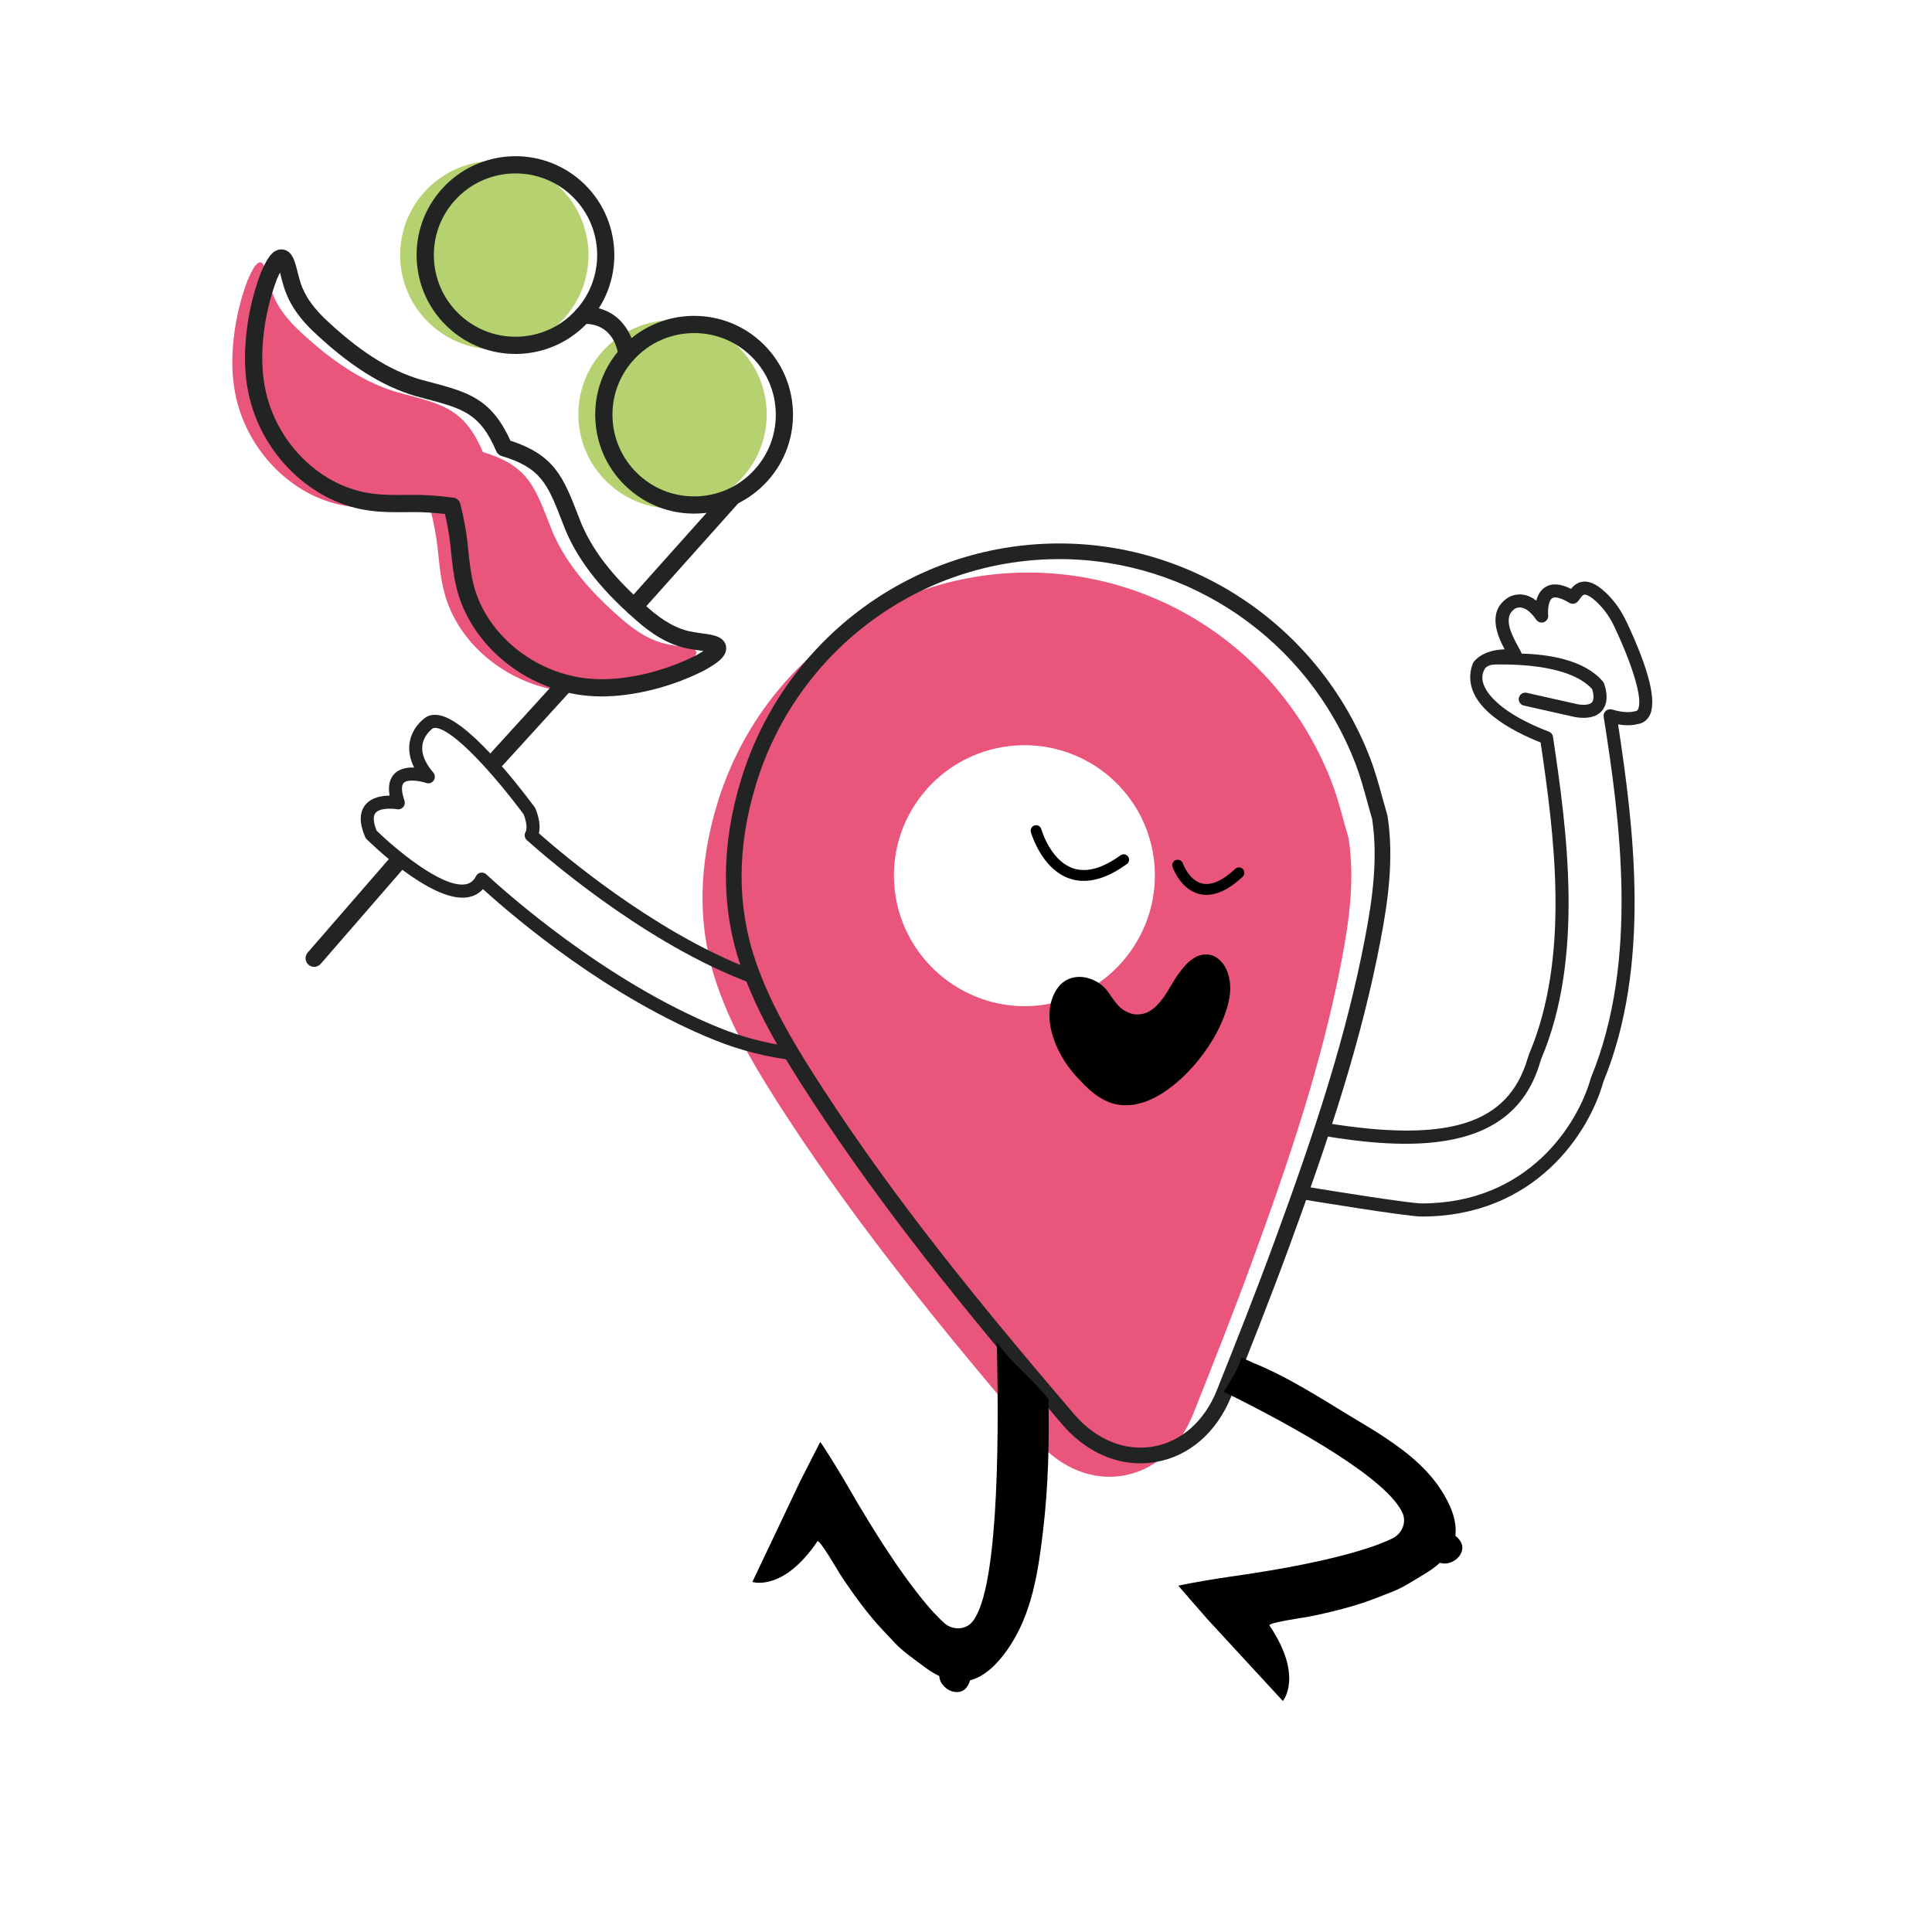 <?xml version="1.0" encoding="UTF-8"?><svg id="Capa_1" xmlns="http://www.w3.org/2000/svg" viewBox="0 0 800 800"><defs><style>.cls-1{fill:#e9557b;}.cls-2{fill:#222323;}.cls-3{fill:#b6d170;}</style></defs><path class="cls-1" d="M558.46,347.33c2.54,16.92.28,33.48-2.84,49.91-8.26,43.54-22.54,85.32-37.76,126.79-7.58,20.65-15.68,41.12-23.83,61.56-11.76,29.47-44.22,34.83-64.75,10.79-36.73-43-72.64-86.64-103.56-134.12-11.22-17.23-22.06-34.79-28.78-54.34-8.6-25.01-7.52-50.34.14-75.36,17.01-55.59,67.1-93.74,124.77-95.42,56.95-1.66,108.91,33,129.55,86.69,2.93,7.61,4.75,15.65,7.08,23.48ZM415.44,309.29c-29.4,4.83-49.38,32.57-44.58,61.91,4.8,29.33,32.59,49.44,61.87,44.77,29.48-4.71,49.65-32.78,44.76-62.3-4.86-29.36-32.62-49.21-62.06-44.38Z"/><path class="cls-2" d="M472.23,605.94c-11.93,0-23.52-5.73-32.52-16.27-41.05-48.06-74.41-89.32-103.81-134.45-10.94-16.79-22.19-34.87-29.13-55.06-8.27-24.07-8.24-50.09.1-77.36,17.35-56.73,68.7-95.99,127.78-97.71,58.29-1.7,111.6,33.98,132.67,88.77,2.06,5.35,3.59,10.92,5.07,16.31.67,2.44,1.37,4.96,2.09,7.41.04.15.08.29.1.44,2.64,17.62.19,34.92-2.86,51-7.84,41.33-20.82,80.78-37.91,127.3-7.76,21.13-16.04,42.04-23.86,61.64-6.04,15.13-17.56,25.14-31.6,27.46-2.04.34-4.08.5-6.11.5ZM438.62,231.52c-1.26,0-2.52.02-3.79.05-56.29,1.64-105.23,39.06-121.76,93.13-7.93,25.93-7.99,50.61-.17,73.35,6.7,19.49,17.72,37.18,28.43,53.62,29.21,44.84,62.42,85.91,103.31,133.78,9.02,10.57,20.93,15.52,32.64,13.58,11.75-1.94,21.46-10.49,26.64-23.47,7.8-19.56,16.07-40.42,23.8-61.47,16.97-46.22,29.87-85.39,37.62-126.28,2.93-15.45,5.3-32.02,2.85-48.61-.72-2.44-1.4-4.92-2.06-7.32-1.44-5.23-2.93-10.65-4.87-15.7-19.62-51.03-68.59-84.67-122.64-84.67Z"/><path d="M448.78,364.76c-1.98,0-3.88-.3-5.72-.91-10.44-3.43-15.02-15.54-16.18-19.16-.37-1.18.25-2.5,1.43-2.88,1.16-.39,2.42.2,2.81,1.37,0,0,.04.13.04.14.99,3.11,4.89,13.49,13.3,16.26,5.5,1.81,12.06,0,19.51-5.41,1.01-.72,2.41-.5,3.13.5.73,1,.5,2.41-.5,3.13-6.38,4.62-12.35,6.95-17.82,6.95Z"/><path d="M499.57,370.55c-1.02,0-2.01-.12-2.98-.36-7.78-1.93-10.94-10.85-11.07-11.23-.4-1.17.22-2.44,1.39-2.85,1.16-.38,2.45.21,2.86,1.38.02.07,2.52,7.01,7.93,8.34,3.85.93,8.49-1.1,13.79-6.06.91-.84,2.33-.8,3.17.11.85.91.8,2.33-.11,3.17-5.33,4.99-10.35,7.49-14.98,7.49Z"/><path d="M508.52,415.82c-2.11,7.9-6.42,15.79-11.79,22.53-1.21,1.58-2.47,3.05-3.84,4.47-.68.79-1.42,1.53-2.16,2.26-1.05,1-2.11,2-3.16,2.9-.79.68-1.58,1.37-2.42,1.95-3.53,2.79-7.58,5.21-11.84,6.58-.42.16-.89.26-1.32.32-1.32.42-2.63.68-3.95.74-.47.05-.95.05-1.42.05-2.26.11-4.58-.21-6.9-1.05-3.21-1.16-6.05-3.11-8.63-5.37-1.58-1.42-3.11-3-4.53-4.53-.26-.26-.47-.53-.74-.79-4.95-5.42-8.74-11.9-10.48-19.06-.53-2.16-.84-4.42-.79-6.69.05-3.68.95-7.32,3-10.48,3.74-5.74,10.37-6.26,15.74-3.58,1.74.84,3.37,2.05,4.68,3.58.32.37.63.74.89,1.11,2.21,3.1,4.11,6.53,7.69,8.21.21.11.37.16.58.26.95.42,1.9.68,2.79.79.68.05,1.37.05,1.95,0,1.21-.11,2.32-.42,3.37-.9,2.21-1.05,4.16-2.95,5.79-5.11.42-.53.84-1.05,1.21-1.63.74-1.05,1.47-2.32,2.26-3.63,1.11-1.84,2.32-3.84,3.68-5.74,1.68-2.37,3.53-4.53,5.69-5.95,1.79-1.26,3.79-1.95,6-1.84,4.11.21,7.32,3.84,8.58,7.79,1.37,4.11,1.16,8.63.05,12.79Z"/><path class="cls-2" d="M673.43,257.36c-1.94-4.18-4.45-7.86-7.47-10.93-3.96-4.05-7.35-5.88-10.34-5.58-2.46.2-4.05,1.68-5.1,2.99-4.33-2.19-7.91-2.44-10.64-.73-1.8,1.13-3.06,3.01-3.73,5.59-1.75-1.35-3.58-2.18-5.48-2.46-4.07-.59-6.72,1.56-6.72,1.56h0c-8.35,5.86-3.6,16.08-.89,21.08-9.5.23-12.8,5.15-12.94,5.36-.11.17-.2.35-.27.53-2.01,5.28-2.17,13.36,8.46,21.89,6.09,4.88,13.95,8.54,19.63,10.78,5.62,38.17,12.38,88.53-4.77,129.01l-.63,1.89c-8.05,27.11-32.45,34.97-83.66,26.64-.33,1.77-.73,3.55-1.19,5.31,16.49,2.74,36.76,5.07,53.89,1.53,19.12-3.95,30.94-14.38,36.12-31.86l.53-1.6c17.78-41.95,10.66-94.35,4.83-133.28-.15-.97-.8-1.78-1.72-2.13-5.67-2.15-13.68-5.73-19.65-10.52-6.34-5.09-9.64-10.71-6.93-15.37.82-1.41,2.78-1.89,4.07-1.89,3.1,0,30.24-1.09,40.43,10.15.47,1.4,1.02,4.15,0,5.43-.8,1.01-2.93,1.34-5.79.91l-21.3-4.79c-1.46-.31-2.9.61-3.23,2.05-.33,1.46.59,2.91,2.05,3.24l21.48,4.82c1.16.18,2.26.26,3.27.26,3.52,0,6.14-1.06,7.78-3.15,3.31-4.21.9-10.5.61-11.21l-.37-.63-.07-.1c-7.65-8.96-22.55-11.24-33.57-11.49-.24-.66-.67-1.45-1.38-2.72-3.53-6.3-6.17-12.57-1.57-15.8.01,0,1.13-.82,2.79-.55,2,.32,4.14,2.06,6.18,5.03.71,1.02,2.01,1.43,3.17,1,1.16-.43,1.88-1.59,1.75-2.82-.18-1.78,0-6.04,1.71-7.13,1.19-.75,3.82-.02,7.03,1.94.86.54,1.99.54,2.86,0,.7-.44,1.12-1.04,1.58-1.7.75-1.08,1.24-1.63,1.85-1.68.45-.05,2.22.1,6.01,3.97,2.58,2.63,4.75,5.8,6.43,9.43,8.02,17.04,11.82,30.47,9.68,34.21-.22.38-.48.61-1.17.67-.24.02-.48.08-.6.12h-.03c-.25.08-3.3.85-8.91-.84-.9-.27-1.86-.06-2.56.56-.7.62-1.04,1.53-.89,2.46,6.64,42.09,14.78,100.79-5.26,149.4l-.03.09c-5.34,19.32-26.11,52.01-70.04,52.01-4.75,0-35.92-4.94-47.35-6.84l.09-.5c-1.57,1.6-2.97,3.37-4.31,5.2.2.09.4.16.62.2,4.39.75,44.81,7.37,50.95,7.37,47.17,0,69.44-35,75.17-55.72,19.97-48.44,12.52-105.91,6.13-148.07,4.16.7,6.78.21,7.81-.07,2.24-.28,4.01-1.44,5.1-3.34,3.27-5.71.08-18.89-9.47-39.19Z"/><path class="cls-2" d="M325.24,433.08c-9.3-1.42-18.54-3.91-27.52-7.55-47.08-19.1-88.54-56.24-96.37-63.49-.62-.57-1.48-.83-2.32-.68-.53.09-1.01.34-1.39.71-.22.21-.4.45-.54.73-1.01,1.99-2.41,3.06-4.4,3.38-9.94,1.59-29.78-15.4-36.75-22.23-1.37-3.38-1.55-5.96-.5-7.27,1.81-2.28,7.23-1.9,8.99-1.59.94.17,1.92-.18,2.54-.91.62-.73.82-1.74.5-2.64-1.25-3.61-1.37-6.3-.31-7.36.01-.01.03-.03.04-.04,1.79-1.7,7.09-.67,9.26.07,1.15.39,2.44-.03,3.12-1.04.68-1.01.61-2.36-.18-3.28-3.44-4.02-4.96-7.79-4.52-11.19.49-4.1,3.7-6.63,4.11-6.94.16-.14.54-.46,1.57-.34,7.25.83,23.45,18.58,36.26,35.77h0c1.26,3.32,1.53,5.94.76,7.39-.6,1.11-.36,2.46.58,3.3,7.36,6.61,46.19,40.41,87.81,57.31,1.93.78,3.88,1.5,5.84,2.16-.82-2.15-1.56-4.33-2.15-6.54-.55-.21-1.11-.41-1.66-.63-38.36-15.58-74.19-45.69-84.86-55.11.66-2.75.19-6.17-1.4-10.19-.12-.31-.54-.88-.54-.89-8.17-10.97-28.43-36.62-40.01-37.94-2.2-.25-4.12.26-5.5,1.44-.22.15-5.33,3.83-6.16,10.52-.36,3.25.3,6.54,1.95,9.81-3.53-.14-6.32.72-8.13,2.55-2.06,2.07-2.74,5.12-2.03,9.08-3.42,0-7.61.76-10.09,3.88-2.47,3.1-2.48,7.56-.04,13.26.14.33.33.62.58.86,1.09,1.08,26.86,26.5,41.8,24.11,2.58-.41,4.73-1.56,6.41-3.4,14.7,13.31,52.14,44.75,95.71,62.43,10.93,4.43,22.24,7.24,33.58,8.53-1.4-1.96-2.74-3.96-4.02-6Z"/><path d="M412.75,555.83c1.16,46.79.13,105.74-10.77,116.41-3.04,2.8-7.8,2.6-10.91-.11-2.43-2.16-5.96-5.78-10.75-11.9-6.98-8.83-16.68-22.91-29.49-45.19-1.66-2.91-7.87-13.27-11.18-17.98l-8.24,16.14-19.87,41.84s12.67,4.29,26.94-16.81c.8-1.15,8.94,12.99,9.42,13.68,1.33,2.06,2.68,4.07,4.1,6.05,2.77,4,5.67,7.88,8.77,11.62,3.12,3.82,6.51,7.23,9.87,10.82,3.29,3.49,7.54,6.33,11.38,9.26,2.2,1.68,4.48,3.21,6.91,4.35.1,1.51.7,3,2.09,4.36,1.81,1.83,4.35,2.66,6.53,2.13,2.25-.55,3.44-2.53,4.13-4.71,6.31-1.65,11.47-7.02,15.39-12.58,10.29-14.59,12.85-32.45,14.89-49.81,2.11-17.93,2.53-35.98,2.19-54.02-6.44-8.28-15.34-15-21.41-23.54Z"/><path d="M602.63,635.91c.83-6.47-2.23-13.26-5.92-18.97-6.59-10.2-16.71-17.61-26.84-24.04-2.19-1.38-4.39-2.69-6.63-4.04-14.32-8.52-28.39-18.01-43.79-24.31-.99-.41-2.87-1.25-5.31-2.37-1.63,4.99-4.51,9.61-7.46,14.09,30.73,15.14,68.4,36.5,74.23,50.59,1.47,3.87-.5,8.21-4.17,10.08-2.91,1.44-7.58,3.37-15.05,5.53-10.8,3.18-27.48,6.92-52.93,10.49-3.32.45-15.25,2.35-20.85,3.66l11.9,13.67,31.39,34.05s8.71-10.15-5.54-31.27c-.77-1.17,15.39-3.44,16.21-3.63,2.4-.46,4.77-.96,7.15-1.54,4.74-1.08,9.43-2.32,14.06-3.79,4.7-1.47,9.14-3.34,13.72-5.12,4.46-1.75,8.69-4.63,12.84-7.1,2.38-1.42,4.65-2.95,6.61-4.79,1.44.48,3.04.47,4.82-.31,2.38-1,4.09-3.05,4.41-5.26.33-2.29-1.06-4.13-2.83-5.59Z"/><circle class="cls-3" cx="278.48" cy="171.58" r="39"/><circle class="cls-3" cx="204.69" cy="105.63" r="39"/><path class="cls-1" d="M226.23,284.89c-20.16-4.97-37.98-20.67-42.63-41.1-1.34-5.51-1.76-11.25-2.39-16.88-.56-5.27-1.63-10.45-2.86-15.55-5.2-.65-10.47-1.13-15.77-1.1-5.67,0-11.41.23-17.04-.48-23.8-2.68-43.38-23.13-48.03-46.3-3.1-14.83-.38-33.11,4.93-47.2,1.35-3.12,4.85-11.52,7.2-5.58.88,2.27,1.44,5.29,2.22,7.9.76,2.7,1.86,5.31,3.29,7.74,2.04,3.5,4.73,6.66,7.63,9.53,12,11.43,25.79,21.89,41.57,26.51,18.27,4.94,27.7,6.2,35.61,24.82,19.39,5.78,21.7,15.01,28.65,32.61,6.35,15.17,18.29,27.7,30.99,38.35,3.18,2.56,6.61,4.87,10.32,6.51,2.57,1.15,5.29,1.95,8.06,2.41,2.68.48,5.75.71,8.1,1.32,6.17,1.66-1.79,6.08-4.74,7.78-13.41,6.85-31.26,11.6-46.35,10.18-2.94-.25-5.87-.74-8.75-1.45"/><path class="cls-2" d="M287.37,212.67c-10.07,0-19.67-3.65-27.24-10.42-8.15-7.29-12.98-17.32-13.6-28.24-.61-10.92,3.06-21.43,10.35-29.58h0c15.05-16.84,40.99-18.29,57.82-3.24,8.15,7.29,12.98,17.32,13.6,28.24.61,10.92-3.07,21.43-10.35,29.58-7.29,8.15-17.32,12.98-28.24,13.6-.78.04-1.57.07-2.34.07ZM287.44,137.92c-9.3,0-18.56,3.8-25.23,11.27h0c-6.02,6.73-9.06,15.41-8.55,24.43.51,9.02,4.49,17.3,11.23,23.32,6.73,6.02,15.4,9.05,24.43,8.55,9.02-.51,17.3-4.49,23.32-11.23,6.02-6.73,9.06-15.41,8.55-24.43-.51-9.02-4.49-17.3-11.23-23.32-6.44-5.76-14.49-8.59-22.52-8.59ZM259.56,146.81h0,0Z"/><path class="cls-2" d="M213.41,146.56c-10.07,0-19.67-3.65-27.24-10.42-8.15-7.29-12.98-17.32-13.6-28.24-.61-10.92,3.06-21.43,10.35-29.58h0c15.05-16.83,40.99-18.29,57.82-3.24,16.83,15.05,18.29,40.98,3.24,57.82-7.29,8.15-17.32,12.98-28.24,13.6-.78.04-1.57.07-2.34.07ZM213.48,71.81c-9.3,0-18.56,3.8-25.23,11.27h0c-6.02,6.73-9.06,15.41-8.55,24.43.51,9.02,4.49,17.3,11.23,23.32,6.73,6.02,15.4,9.05,24.43,8.55,9.02-.51,17.3-4.49,23.32-11.23,12.43-13.9,11.23-35.32-2.68-47.75-6.44-5.76-14.49-8.59-22.52-8.59ZM185.59,80.7h0,0Z"/><path class="cls-2" d="M259.55,150.38c-1.83,0-3.38-1.39-3.55-3.24-.13-1.38-1.66-13.36-14.58-13.05-.03,0-.06,0-.09,0-1.93,0-3.51-1.54-3.56-3.47-.05-1.97,1.5-3.61,3.47-3.66,15.96-.42,21.27,12.61,21.87,19.55.17,1.96-1.28,3.69-3.25,3.86-.1,0-.21.01-.31.01Z"/><path class="cls-2" d="M130.09,400.36c-.83,0-1.66-.29-2.34-.87-1.49-1.29-1.65-3.54-.36-5.03l34.2-39.39c1.29-1.49,3.54-1.65,5.03-.36,1.49,1.29,1.65,3.54.36,5.03l-34.2,39.39c-.71.81-1.7,1.23-2.69,1.23Z"/><path class="cls-2" d="M205.63,318c-.86,0-1.72-.31-2.4-.93-1.46-1.33-1.56-3.58-.24-5.04l28.24-31.01c1.33-1.46,3.58-1.56,5.04-.24,1.46,1.33,1.56,3.58.24,5.04l-28.24,31.01c-.7.77-1.67,1.17-2.64,1.17Z"/><path class="cls-2" d="M262.61,254.83c-.85,0-1.7-.3-2.38-.91-1.47-1.31-1.59-3.57-.28-5.04l40.46-45.27c1.31-1.47,3.57-1.59,5.04-.28,1.47,1.31,1.59,3.57.28,5.04l-40.46,45.27c-.7.79-1.68,1.19-2.66,1.19Z"/><path class="cls-2" d="M249.18,288.38c-1.97,0-3.88-.09-5.73-.26-3.06-.26-6.19-.78-9.27-1.54h0c-22.36-5.51-40.55-23.1-45.26-43.77-1.13-4.65-1.63-9.44-2.11-14.08-.11-1.07-.22-2.14-.34-3.2-.41-3.82-1.1-7.8-2.22-12.7-4.99-.56-9.05-.8-12.85-.78-1.09,0-2.16.01-3.23.02-4.67.04-9.49.08-14.29-.53-24.41-2.75-45.91-23.41-51.07-49.14-2.96-14.14-1.01-32.98,5.09-49.16.02-.05.04-.1.06-.16l.1-.22c2.18-5.05,4.46-9.59,8.44-9.59.03,0,.06,0,.08,0,1.59.02,3.77.8,5.16,4.33.63,1.63,1.09,3.45,1.53,5.21.26,1.05.52,2.05.79,2.98.7,2.49,1.69,4.81,2.94,6.94,1.68,2.87,3.98,5.75,7.06,8.81,14.36,13.67,27.11,21.83,40.06,25.62,1.2.32,2.42.65,3.61.96,15.91,4.22,25.69,6.81,33.61,24.36,18.32,5.91,21.99,15.33,27.96,30.67.44,1.14.9,2.33,1.39,3.55,5.18,12.38,14.71,24.14,29.96,36.93,3.32,2.67,6.44,4.64,9.47,5.98,2.27,1.02,4.69,1.74,7.2,2.15,1,.18,2.02.32,3.1.46,1.8.24,3.67.5,5.33.93,3.69,1,4.71,3.08,4.91,4.66.51,4-3.76,6.8-8.57,9.55l-.21.12s-.1.05-.15.08c-13.42,6.86-29.2,10.81-42.58,10.81ZM235.89,279.66c2.72.67,5.48,1.13,8.2,1.36,13.14,1.24,30.11-2.5,44.35-9.76l.14-.08c1.11-.64,2-1.17,2.7-1.62-.57-.08-1.17-.17-1.78-.25-1.1-.15-2.24-.3-3.35-.5-3.06-.5-6.07-1.4-8.88-2.66-3.6-1.59-7.23-3.88-11.11-6.99-16.21-13.6-26.38-26.21-32.04-39.75-.51-1.3-.98-2.5-1.43-3.65-5.89-15.14-8.58-22.04-24.95-26.92-1.02-.3-1.85-1.05-2.26-2.02-6.67-15.72-13.84-17.62-29.54-21.78-1.2-.32-2.43-.65-3.71-.99-14.16-4.14-27.83-12.83-43.1-27.37-3.58-3.55-6.26-6.91-8.25-10.32-1.56-2.65-2.78-5.53-3.64-8.56-.31-1.03-.59-2.15-.86-3.23-.15-.6-.3-1.18-.44-1.74-.37.75-.8,1.69-1.31,2.86l-.06.15c-5.62,14.96-7.44,32.24-4.75,45.13,4.57,22.8,23.47,41.08,44.94,43.49,4.37.56,8.95.52,13.38.48,1.09,0,2.18-.02,3.26-.02,4.71-.02,9.74.32,16.22,1.13,1.47.18,2.68,1.26,3.02,2.7,1.53,6.34,2.44,11.28,2.94,16.01.12,1.06.23,2.15.34,3.24.46,4.4.93,8.95,1.96,13.18,4.14,18.16,20.22,33.6,40.02,38.48h0Z"/></svg>